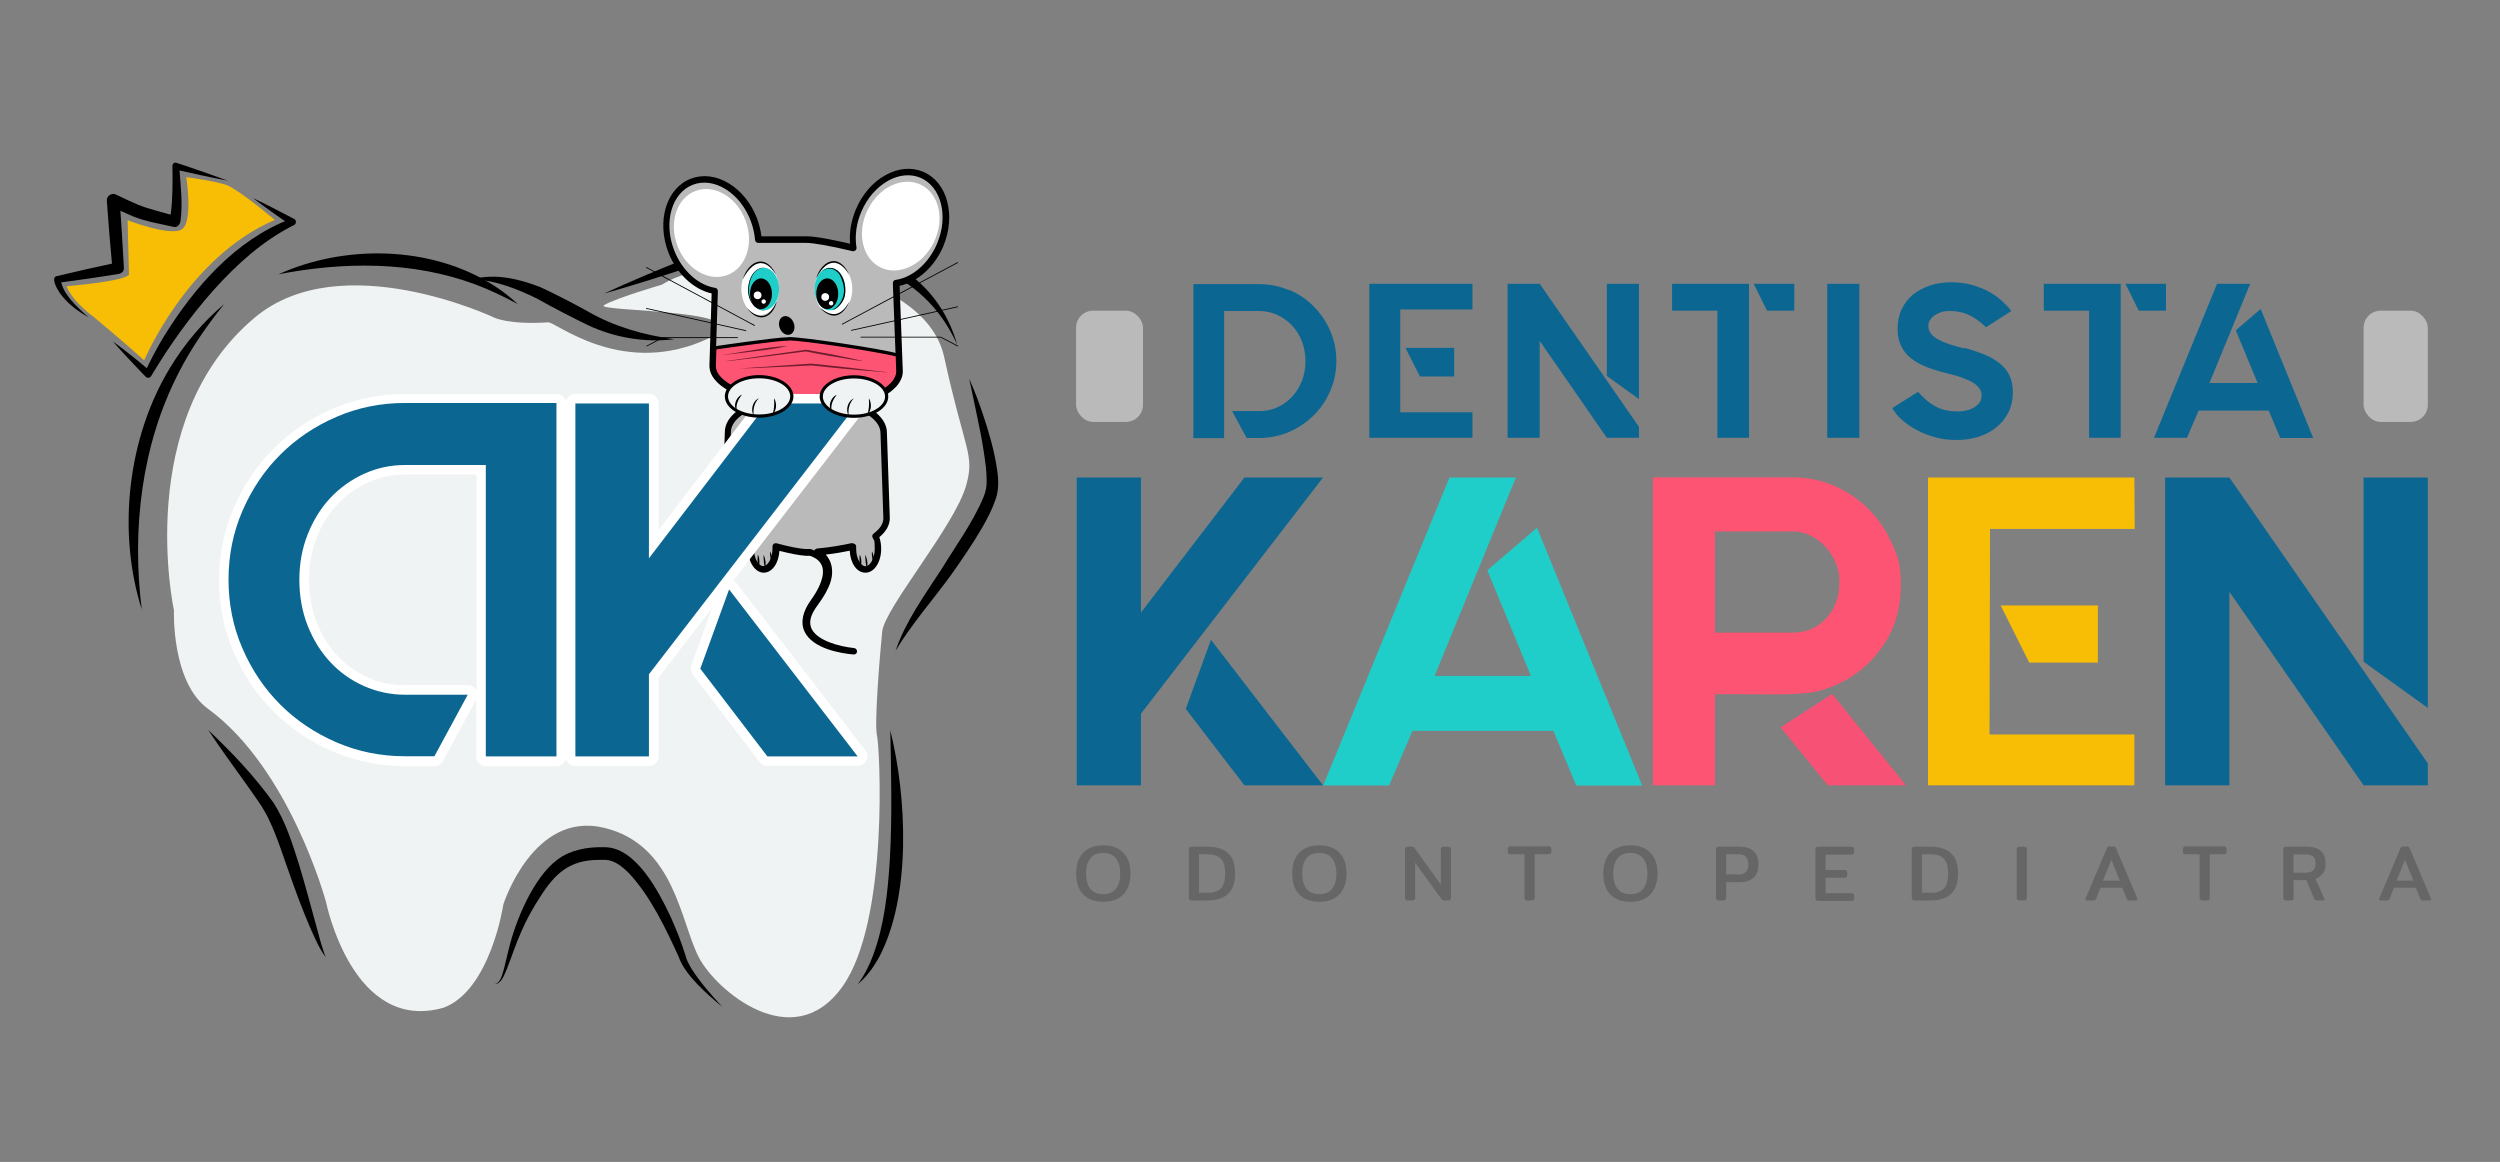 <?xml version="1.0" encoding="UTF-8"?>
<svg id="Capa_1" data-name="Capa 1" xmlns="http://www.w3.org/2000/svg" version="1.1" viewBox="0 0 1479 687.4">
  <rect x="0" y="0" width="1479" height="687.4" fill="#808080" stroke="none"/>
  <defs>
    <style>
      .cls-1 {
        fill: #fe5473;
      }

      .cls-1, .cls-2, .cls-3, .cls-4, .cls-5, .cls-6, .cls-7, .cls-8, .cls-9, .cls-10, .cls-11 {
        stroke-width: 0px;
      }

      .cls-2 {
        fill: #000;
      }

      .cls-3 {
        fill: #701d2f;
      }

      .cls-4 {
        fill: #bababa;
      }

      .cls-5 {
        fill: #0b6692;
      }

      .cls-6 {
        fill: #666;
      }

      .cls-7 {
        fill: #f8be05;
      }

      .cls-8 {
        fill: #20cec9;
      }

      .cls-9 {
        fill: #fff;
      }

      .cls-10 {
        fill: #f75175;
      }

      .cls-11 {
        fill: #f0f3f3;
      }
    </style>
  </defs>
  <g>
    <path class="cls-11" d="M102.9,361s-24.5-112.5,47.8-173.1c51.1-42.9,141.7,0,141.7,0,0,0,8.4,4.3,31.9,2.8,4.5-.3,41.7,31.3,90.3,11.5s-64.5-17.4-57.2-21.7c7.2-4.2,34.2-12.1,34.2-12.1,39.2-24.4,154.9-12.8,167,42.9,12.1,55.7,18.2,57.3,13,75.8-6.7,24-48.3,72.6-49.7,86.6-1.4,14-4.7,54.4-3.1,61.3,1.7,6.8,7.3,110-20.5,148.8-29.4,41-74.8,1.9-84.8-17.3-11-21.1-14.3-66.8-56.2-76.8-41.9-10.1-59.5,45.3-59.5,45.3,0,0-7.5,50.5-35.2,61.1-54.1,15.6-69.7-62.4-69.7-62.4,0,0-21.3-79.1-69.9-114.4-21.7-15.9-20.1-58.2-20.1-58.2Z"/>
    <g>
      <path class="cls-2" d="M84,361c-14.8-46.2-8.6-102.1,16.7-143.6,8.6-14.2,19.4-26.9,31.9-37.5-10.2,12.7-19.4,25.9-26.8,40.4-22.2,43-27.9,93.1-21.9,140.7h0Z"/>
      <path class="cls-2" d="M164.7,162.3c39.2-17.8,90-17,126.8,6.2,5.3,3.3,10.3,7.2,14.8,11.4-8.2-4.4-16.4-8.4-25-11.6-37.2-13.9-78.1-13.5-116.7-6h0Z"/>
      <path class="cls-2" d="M280,165.1c13.3-3.5,27.5,0,40,4.9,9.4,4.4,18.6,9.2,27.7,14.2,15.7,9.1,33.2,14,51.2,16.5-17.2,2.1-35.3-.9-51-8.3-10.3-5-20.5-10.3-30.5-15.9-11.7-5.7-24.2-10.6-37.5-11.3h0Z"/>
      <path class="cls-2" d="M566.1,203.5c-20.2-44.4-64-55.9-109.2-53.4-14.5.7-29.1,2.8-43.2,6.1-2.1.5-4.9,1.6-6.9,2.2-16,5.3-33.2,10.7-49.5,15.3,15.3-7.1,32.1-14.1,47.8-20.4,2.1-.8,4.9-2.1,7.1-2.7,55.4-16.5,134.8-12.7,154,53h0Z"/>
      <path class="cls-2" d="M529.7,385.3c6-17.8,17.4-33.3,27.5-48.9,8.5-13.9,18.6-27.7,24.8-42.7,1.3-3.3,1.8-6.1,1.7-9.6,0-5.4-.8-10.8-1.6-16.2-1.1-7.3-2.5-14.6-4.1-21.9-1.5-7.3-3.1-14.6-4.6-21.9,3.1,6.9,5.7,13.9,8.1,21,3.6,10.7,6.8,21.7,8.4,32.9.9,5.6,1.1,12.6-1.2,18.2-1.9,5.5-4.7,10.7-7.5,15.7-5.7,9.8-12.1,19.1-18.6,28.3-10.9,15-23.5,29.2-33,45.1h0Z"/>
      <path class="cls-2" d="M526.6,431.7c9.9,39.4,12.8,98.6-6.8,135.1-3.3,5.8-7.2,11.2-12.3,15.4,3.9-5.3,6.8-11,9-17,6.7-18,8.7-37.1,9.9-56.2,1.5-25.8.8-51.5.3-77.4h0Z"/>
      <path class="cls-2" d="M427,595.4c-8.5-7-22-18.8-25.5-29.4-7.5-16.4-16.5-35.5-29.3-49.3-3.8-3.8-8.4-7.7-13.8-8-1.4,0-2.9,0-4.2,0-17.5.1-26,8.2-34.9,22.3-4.2,6.5-8,13.3-11,20.4-3.2,7.2-5.6,14.6-8.5,22-1.4,3.1-3.2,8.9-7.3,8.8,3.8-.5,4.7-6.2,5.7-9.3,0,0,2.8-11.5,2.8-11.5,4-16.8,14.6-42.3,28.7-52.8,7.8-5.9,17.9-7.6,27.4-7.4,19-.5,32.7,26.5,39.7,41.3,3.3,7.3,6.2,14.7,8.6,22.3.6,2.8,2.1,5.6,3.7,8.3,5.1,8,11.5,15.3,17.9,22.2h0Z"/>
      <path class="cls-2" d="M123,431.7c14.1,13.3,27.5,27.4,38.8,43.2,7.1,11,11.1,23.9,15,36.2,3.3,10.7,7.4,26.1,10.4,37,1.4,5.3,2.9,10.9,4.7,16.1.3.7.6,1.5.9,2.2-3.9-5.1-6.4-11.2-9.1-17.1-5.1-11.8-9.5-23.9-13.7-36-3.2-8.9-6-17.9-10-26.5-3.8-8.8-9.4-15.8-14.9-23.7-7.4-10.4-15-20.7-22.1-31.5h0Z"/>
    </g>
    <g>
      <path class="cls-2" d="M67,202.1c7.4,5.5,15,11.6,22.1,17.6,0,0-3.4.6-3.4.6,3.3-7.3,7.1-14.3,11.2-21.2,18.1-29.2,42.4-57.3,75.3-69.7,0,0-.3,3.7-.3,3.7-7.4-5-15-10.4-22.1-15.8,6,2.7,12.4,6.1,18.2,9.1,2,1,4,2.1,6,3.1,1.4.7,1.4,2.9,0,3.6-18.6,9.3-34.1,23.4-47.9,38.8-13.8,15.6-26,32.7-36.7,50.6-.7,1.2-2.3,1.3-3.2.4-1.6-1.7-3.3-3.4-4.9-5.1-4.7-5-9.9-10.4-14.3-15.6h0Z"/>
      <path class="cls-2" d="M52.4,187.7c-6.6-3.7-12.8-8.3-17.2-14.6-1.1-1.6-5.3-8.7-1.8-9.7,5.4-1.3,12.7-3,18-4.2,6-1.3,11.9-2.6,17.9-3.9l-2.8,3.6c-1.2-13-2.4-27.1-3.3-40.1-.3-2.8,2.9-5,5.4-3.7,4.3,2.1,8.6,4.1,13,6,6.7,2.7,15.5,4.7,22.5,6.8,0,0-3.5,1.4-3.5,1.4,0,0-.1.2-.1.2.3-.7.4-1.9.5-2.8,1.2-9.2,1.2-19.3,1-28.6,0-1.2,1.2-2.2,2.3-1.8,0,0,.6.2.6.2l.5.2c.7.2,2.2.7,2.9.9,8.6,2.9,17.9,6.1,26.5,9.3-9-1.7-22-4.5-31.1-6.6,0,0,2.3-2.1,2.3-2.1.8,10.7,2.2,21.9.8,32.6-.4,2.1-1.9,4-4.2,3.4-8-1.8-16.2-3.1-23.9-6.2-4.5-1.9-8.9-4-13.3-6.1,0,0,5.4-3.7,5.4-3.7.9,13,1.8,27.1,2.5,40.2.2,1.7-1.1,3.3-2.8,3.6-6,1-12,1.9-18.1,2.8-5.3.8-12.8,1.8-18.1,2.5,0,0,1.6-2.2,1.6-2.2.8,8.7,10.1,17,16.4,22.5h0Z"/>
    </g>
    <g>
      <g>
        <path class="cls-4" d="M545.5,103.5c-13.3-5.7-30,3.7-37.4,21-3.2,7.5-4.1,15.3-3,22.2-7.4-1.8-21.5-4.9-27.9-4.9h-28.4c-.3-3.9-1.2-7.9-2.8-11.9-6.8-17.5-23.2-27.6-36.6-22.4-13.5,5.2-18.9,23.6-12.2,41.2,5,13,15.3,21.9,25.8,23.5l-1.4,44.3c0,9.9,15.3,15.9,22.1,17.8,2.9.8,6.8,1.9,11,2.9-2.5.6-4.7,1.2-6.4,1.7-5.6,1.7-17.6,7.5-17.6,16.7l-1.5,47.9c0,7.8,9.4,13,15.9,15.6-.5,1.6-.8,3.5-.8,5.4,0,6.8,3.3,12.3,7.4,12.3s7.4-5.5,7.4-12.3,0-.8,0-1.2c6.3,1.7,13.2,3.3,17.6,3.5.7,0,1.6,0,2.5,0,1.4.4,2.9,1,4.1,1.8,10.4,6.5,3.5,19.7-2,27.3-14.3,19.9,6.9,27.8,23.9,29.3-12.3-1.4-34.4-7.6-25.7-24.1.8-1.6,1.8-3.1,2.8-4.5,2.2-2.9,4.2-6,5.8-9.3,4.1-8.4,3-16.5-4.3-20.8,7-.6,15.6-2,20.8-3.3,0,.4,0,.8,0,1.2,0,6.8,3.3,12.3,7.4,12.3s7.4-5.5,7.4-12.3-.6-5.3-1.5-7.4c3.7-2.8,6.6-6.3,6.6-10.6l-1.7-50.5c0-9.2-12-15-17.6-16.7-.6-.2-1.2-.4-1.9-.6,2.4-.4,4.6-.9,6.4-1.3,7-1.6,22.4-8,22.4-17.8l-2-52.1c10.3-1.5,20.6-9.9,26-22.4,7.4-17.3,2.6-35.9-10.7-41.6Z"/>
        <path class="cls-2" d="M505.2,387.2c0,0-.1,0-.2,0-7.2-.6-24.3-3.3-29.1-13.7-2.4-5.3-1.1-11.6,3.9-18.6,2.5-3.4,8.1-12,6.9-18.6-.5-2.5-1.9-4.5-4.3-6-1-.6-2.2-1.2-3.4-1.5-.9,0-1.7,0-2.3,0-3.5-.2-8.7-1.2-15.6-2.9-.4,7.3-4.3,12.9-9.3,12.9s-9.3-6.2-9.3-14.2.1-2.9.4-4.3c-6.4-2.8-15.6-8.2-15.6-16.7l1.5-47.9c0-9.9,11.5-16.1,18.6-18.4-1.8-.5-3.2-.9-4.2-1.2-3.9-1.1-23.5-7.3-23.5-19.7l1.3-42.8c-10.8-2.4-20.8-11.8-25.6-24.3-7.1-18.5-1.2-38,13.3-43.6,7.1-2.7,15.1-1.7,22.5,2.8,7.3,4.4,13.2,11.8,16.6,20.6,1.3,3.5,2.2,7.1,2.7,10.7h26.7c5.8,0,17.6,2.5,25.7,4.4-.6-6.7.7-13.9,3.5-20.5,3.7-8.7,9.9-15.9,17.3-20,7.6-4.3,15.6-5,22.6-2h0c14.2,6.1,19.4,25.8,11.7,44.1-5.2,12.1-15.1,21-25.8,23.3l1.9,50.5c0,11.6-17,18.1-23.7,19.7,6.7,3.1,14.3,8.7,14.3,16.8l1.7,50.4c0,4.1-2.1,7.9-6.2,11.3.7,2.1,1.1,4.4,1.1,6.8,0,8-4.1,14.2-9.3,14.2s-8.9-5.6-9.3-13c-3.8.8-9,1.7-14.2,2.3,4.5,5,5.1,12.4,1.2,20.2-1.4,3-3.3,6-5.9,9.6-1.1,1.5-2,2.8-2.7,4.2-2.1,3.9-2.3,7.3-.8,10.2,3.5,6.6,15.6,10.1,25,11.1,1,.1,1.8,1,1.7,2.1,0,1-.9,1.7-1.9,1.7ZM504.6,321.5c.4,0,.9.2,1.2.4.5.4.7,1,.7,1.6,0,.4,0,.7,0,1.1,0,6.1,2.9,10.4,5.5,10.4s5.5-4.3,5.5-10.4-.5-4.7-1.3-6.6c-.4-.8-.1-1.8.6-2.3,3.9-2.9,5.8-6,5.8-9.1l-1.7-50.4c0-7.9-10.6-13.2-16.2-15-.6-.2-1.2-.4-1.9-.6-.8-.2-1.4-1-1.4-1.9,0-.9.7-1.6,1.6-1.8,2.4-.4,4.6-.9,6.3-1.3,6.8-1.6,20.9-7.6,20.9-16l-2-52.1c0-1,.7-1.8,1.6-1.9,10-1.4,19.6-9.8,24.5-21.3,7-16.3,2.6-33.8-9.7-39.1h0c-5.9-2.5-12.7-1.9-19.3,1.8-6.7,3.8-12.3,10.2-15.7,18.2-3,6.9-4,14.4-2.9,21.2.1.6-.1,1.3-.6,1.7s-1.1.6-1.7.5c-13-3.1-23-4.9-27.4-4.9h-28.4c-1,0-1.8-.8-1.9-1.7-.3-3.8-1.2-7.7-2.6-11.4-3.1-8.1-8.4-14.8-15-18.8-6.4-3.9-13.2-4.8-19.2-2.5-12.5,4.8-17.5,22.2-11.1,38.7,4.6,12,14.2,20.7,24.3,22.3.9.1,1.6,1,1.6,1.9l-1.4,44.3c0,7.9,13.1,13.8,20.8,16,2,.6,6.1,1.7,10.9,2.9.8.2,1.4,1,1.4,1.8s-.6,1.6-1.4,1.8c-2.4.6-4.6,1.2-6.4,1.7-4.5,1.4-16.2,6.7-16.2,14.9l-1.5,47.9c0,7.2,10.3,12,14.7,13.8.9.4,1.4,1.4,1.1,2.3-.5,1.5-.7,3.2-.7,4.9,0,6.1,2.9,10.4,5.5,10.4s5.5-4.3,5.5-10.4,0-.7,0-1.1c0-.6.2-1.2.7-1.6s1.1-.5,1.7-.4c7.7,2.1,13.7,3.2,17.2,3.4.6,0,1.4,0,2.3,0,.2,0,.4,0,.5,0,.8.2,1.6.5,2.4.9.3-.7.9-1.1,1.6-1.2,7.2-.6,15.7-2.1,20.5-3.2.1,0,.3,0,.4,0Z"/>
      </g>
      <ellipse class="cls-2" cx="449.1" cy="234.5" rx="19.3" ry="11.7"/>
      <ellipse class="cls-2" cx="505.2" cy="234.6" rx="19.3" ry="11.7"/>
      <g>
        <path class="cls-1" d="M478.7,240.4c-.7,0-1.3,0-1.9,0-7.3-.3-21.7-3.8-32.8-7-2.2-.6-21.5-6.4-21.5-16.9l.3-10.7c5.4-.8,36.8-5.4,43.7-5.4s53.7,6.8,64.3,9.6l.3,9.6c0,8.9-14.6,15.2-21.7,16.9-7.9,1.8-22.4,3.9-30.8,3.9Z"/>
        <path class="cls-2" d="M466.5,201.4c8.5,0,51.7,6.5,63.4,9.4l.3,8.9c0,8.4-14.1,14.4-20.9,16-7.8,1.8-22.3,3.9-30.6,3.9s-1.3,0-1.9,0c-7.2-.3-21.5-3.8-32.5-7-7.7-2.2-20.8-8.1-20.8-16l.3-9.9c7.1-1,36.2-5.2,42.8-5.2M466.5,199.5c-7.7,0-44.6,5.5-44.6,5.5l-.3,11.5c0,9.9,15.3,15.9,22.1,17.8,8.1,2.3,24.6,6.7,33,7,.6,0,1.3,0,2,0,8.7,0,23.5-2.2,31-3.9,7-1.6,22.4-8,22.4-17.8l-.3-10.3c-9.8-2.9-56.4-9.9-65.2-9.9h0Z"/>
      </g>
      <ellipse class="cls-2" cx="465.4" cy="192.1" rx="4.4" ry="5.7" transform="translate(-37.9 180) rotate(-21)"/>
      <ellipse class="cls-9" cx="449.7" cy="171" rx="11.1" ry="15.4"/>
      <ellipse class="cls-8" cx="451.8" cy="171" rx="9.1" ry="12.6"/>
      <ellipse class="cls-9" cx="493.1" cy="171" rx="11.1" ry="15.4"/>
      <ellipse class="cls-8" cx="491" cy="171" rx="9.1" ry="12.6"/>
      <path class="cls-9" d="M438.8,233.6c-2,2.6-3.8,6.1-2.8,9.4,0,0-.1,0-.1,0-1.9-2.2-1-5.7.7-7.8.6-.7,1.3-1.3,2.1-1.7h0Z"/>
      <path class="cls-9" d="M445.9,246c-2-3.5-.7-8.8,3.1-10.4,0,0,0,0,0,0-2.8,2.6-3.6,6.6-3.1,10.3h-.1Z"/>
      <path class="cls-9" d="M457,245.1c1.1-3,1.2-6.3.9-9.4,0,0,.1,0,.1,0,1.7,2.8,1.5,7.1-.9,9.5,0,0,0,0,0,0h0Z"/>
      <path class="cls-9" d="M494.9,233.7c-2,2.6-3.8,6.1-2.8,9.4,0,0-.1,0-.1,0-1.9-2.2-1-5.7.7-7.8.6-.7,1.3-1.3,2.1-1.7h0Z"/>
      <path class="cls-9" d="M502.1,246.1c-2-3.5-.7-8.8,3.1-10.4,0,0,0,0,0,0-2.8,2.6-3.6,6.6-3.1,10.3h-.1Z"/>
      <path class="cls-9" d="M513.1,245.2c1.1-3,1.2-6.3.9-9.4,0,0,.1,0,.1,0,1.7,2.8,1.5,7.1-.9,9.5,0,0,0,0,0,0h0Z"/>
      <path class="cls-2" d="M516,326.4c1,2.5,1.5,5.2,1.1,7.9h-.1c-.7-2-1-3.7-1.2-5.8,0-.7,0-1.3,0-2.1h.1Z"/>
      <path class="cls-2" d="M513.1,336.7c-.6-1.4-.8-2.8-1-4.2-.1-1.5-.2-2.8-.2-4.3h0c.7,1.3,1,2.7,1.2,4.2.1,1.5.1,2.9,0,4.4h-.1Z"/>
      <path class="cls-2" d="M508.9,336c-.5-2.6-.5-5.2-.3-7.8,0,0,.1,0,.1,0,.9,1.9,1,3.8.8,5.8,0,.6-.2,1.3-.5,2h-.1Z"/>
      <path class="cls-2" d="M455.8,326.4c1,2.5,1.5,5.2,1.1,7.9,0,0-.1,0-.1,0-.7-1.9-1-3.7-1.2-5.7,0-.7,0-1.3,0-2.1h.1Z"/>
      <path class="cls-2" d="M452.9,336.7c-.6-1.4-.8-2.8-1-4.2-.1-1.5-.2-2.8-.2-4.3,0,0,0,0,0,0,.7,1.3,1,2.8,1.2,4.2.1,1.5.1,2.9,0,4.4h-.1Z"/>
      <path class="cls-2" d="M448.6,336c-.5-2.6-.5-5.2-.3-7.8h.1c.9,1.9,1,3.8.8,5.8,0,.6-.2,1.3-.5,2h-.1Z"/>
      <path class="cls-3" d="M428.1,209.9c4.6-.8,14-2.3,18.6-3,6.2-1,12.4-1.9,18.7-2.2,0,0,0,.1,0,.1-1.3.3-3.3.7-4.6,1-4.6.9-9.3,1.5-14,2-4.7.6-14,1.7-18.7,2.2,0,0,0-.1,0-.1h0Z"/>
      <path class="cls-3" d="M429.7,213.6c.2,0,47.1-6.8,47.2-6.7,8.3,1.4,17.4,3.1,25.6,4.9,2.8.6,5.7,1.2,8.5,1.9h0c-2.9-.3-5.7-.7-8.6-1.2-8.3-1.3-17.4-2.9-25.6-4.6.8-.1-47.4,6.1-47,5.8h0Z"/>
      <path class="cls-3" d="M437.2,218c10.7-.7,32.2-2.2,42.9-2.9,14.9,1.5,29.7,3.2,44.5,5.1,0,0,0,.1,0,.1-14.9-1.1-29.8-2.5-44.6-4.1-10.1.4-32.5,1.7-42.8,1.8h0Z"/>
      <g>
        <rect class="cls-2" x="493.6" y="173.6" width="77.7" height=".5" transform="translate(-19.2 271) rotate(-28.1)"/>
        <rect class="cls-2" x="502.8" y="188" width="64.7" height=".5" transform="translate(-28.1 120.5) rotate(-12.5)"/>
        <polygon class="cls-2" points="566.6 205 556.5 199.7 509.1 199.7 509.1 199.2 556.6 199.2 566.9 204.6 566.6 205"/>
      </g>
      <g>
        <rect class="cls-2" x="414.3" y="139.1" width=".5" height="72.9" transform="translate(63.8 457.8) rotate(-61.8)"/>
        <rect class="cls-2" x="411.8" y="158.9" width=".5" height="60.6" transform="translate(137.3 549.9) rotate(-77.4)"/>
        <polygon class="cls-2" points="382.6 205 382.4 204.6 392 199.5 436.5 199.5 436.5 200 392.1 200 382.6 205"/>
      </g>
    </g>
    <g>
      <path class="cls-5" d="M287.4,450.3c-1.6,0-2.8-1.3-2.8-2.8v-169.6h-44.9c-8.1,0-15.9,1.7-23.1,5-7.3,3.3-13.7,7.9-19.1,13.7-5.4,5.8-9.7,12.7-12.9,20.7-3.1,8-4.7,16.7-4.7,25.8s1.6,18.1,4.7,26.1c3.1,8,7.5,15,12.9,20.7,5.4,5.8,11.8,10.3,19.1,13.5,7.2,3.2,15,4.8,23.2,4.8h37c1,0,1.9.5,2.4,1.4.5.9.5,1.9,0,2.8l-19.7,36.4c-.5.9-1.4,1.5-2.5,1.5h-17.3c-14.6,0-28.7-2.8-41.7-8.4-13-5.6-24.5-13.3-34.1-23-9.7-9.7-17.4-21.1-23-34.1-5.6-13-8.4-27-8.4-41.7s2.8-28.7,8.4-41.7c5.6-13,13.3-24.5,23-34.1,9.7-9.7,21.1-17.4,34.1-23,13-5.6,27-8.4,41.7-8.4h89.5c1.6,0,2.8,1.3,2.8,2.8v208.8c0,1.6-1.3,2.8-2.8,2.8h-41.8Z"/>
      <path class="cls-9" d="M329.2,238.7v208.8h-41.8v-172.4h-47.7c-8.5,0-16.7,1.7-24.3,5.2-7.7,3.5-14.3,8.3-20,14.3-5.7,6.1-10.1,13.3-13.4,21.6-3.3,8.3-4.9,17.3-4.9,26.8s1.6,18.8,4.9,27.1c3.3,8.4,7.8,15.6,13.4,21.6,5.7,6.1,12.3,10.8,20,14.2,7.7,3.4,15.8,5.1,24.3,5.1h37l-19.7,36.4h-17.3c-14.3,0-27.8-2.7-40.6-8.2-12.7-5.5-23.8-12.9-33.3-22.4-9.4-9.4-16.9-20.5-22.4-33.3-5.5-12.7-8.2-26.2-8.2-40.6s2.7-27.8,8.2-40.6c5.5-12.7,12.9-23.8,22.4-33.3,9.4-9.4,20.5-16.9,33.3-22.4,12.7-5.5,26.2-8.2,40.6-8.2h89.5M329.2,233.1h-89.5c-15,0-29.4,2.9-42.8,8.7-13.3,5.7-25.1,13.7-35,23.6-9.9,9.9-17.8,21.7-23.6,35-5.7,13.4-8.7,27.8-8.7,42.8s2.9,29.4,8.7,42.8c5.7,13.3,13.7,25.1,23.6,35,9.9,9.9,21.7,17.8,35,23.6,13.4,5.7,27.8,8.7,42.8,8.7h17.3c2.1,0,4-1.1,5-3l19.7-36.4c0,0,0-.1,0-.2v33.9c0,3.1,2.5,5.7,5.7,5.7h41.8c3.1,0,5.7-2.5,5.7-5.7v-208.8c0-3.1-2.5-5.7-5.7-5.7h0ZM239.7,405.4c-7.7,0-15.1-1.5-22-4.6-6.9-3.1-13-7.4-18.1-12.9-5.2-5.5-9.3-12.2-12.3-19.8-3-7.7-4.5-16.1-4.5-25.1s1.5-17.1,4.5-24.8c3-7.6,7.1-14.3,12.3-19.8,5.1-5.5,11.2-9.9,18.2-13,6.9-3.1,14.3-4.7,22-4.7h42.1v127.8c0-.1-.1-.3-.2-.4-1-1.7-2.9-2.8-4.9-2.8h-37Z"/>
    </g>
    <g>
      <g>
        <path class="cls-5" d="M340.4,450.3c-1.6,0-2.8-1.3-2.8-2.8v-208.8c0-1.6,1.3-2.8,2.8-2.8h43.5c1.6,0,2.8,1.3,2.8,2.8v83.2l65-84.9c.5-.7,1.4-1.1,2.2-1.1h53.4c1.1,0,2.1.6,2.5,1.6.5,1,.4,2.1-.3,3l-122.9,159.4v47.6c0,1.6-1.3,2.8-2.8,2.8h-43.5Z"/>
        <path class="cls-9" d="M507.4,238.7l-123.5,160.2v48.6h-43.5v-208.8h43.5v91.6l70.1-91.6h53.4M507.4,233.1h-53.4c-1.8,0-3.4.8-4.5,2.2l-59.9,78.3v-74.9c0-3.1-2.5-5.7-5.7-5.7h-43.5c-3.1,0-5.7,2.5-5.7,5.7v208.8c0,3.1,2.5,5.7,5.7,5.7h43.5c3.1,0,5.7-2.5,5.7-5.7v-46.7l122.3-158.6c1.3-1.7,1.5-4,.6-6s-2.9-3.2-5.1-3.2h0Z"/>
      </g>
      <g>
        <path class="cls-5" d="M454,450.3c-.9,0-1.7-.4-2.2-1.1l-39.7-51.9c-.6-.8-.7-1.8-.4-2.7l17-46.8c.4-1,1.2-1.7,2.2-1.8.1,0,.3,0,.4,0,.9,0,1.7.4,2.2,1.1l76,98.7c.7.9.8,2,.3,3-.5,1-1.5,1.6-2.5,1.6h-53.4Z"/>
        <path class="cls-9" d="M431.4,348.8l76,98.7h-53.4l-39.7-51.9,17-46.8M431.4,343.1c-.3,0-.6,0-.9,0-2,.3-3.7,1.7-4.5,3.7l-17,46.8c-.7,1.8-.3,3.8.8,5.4l39.7,51.9c1.1,1.4,2.7,2.2,4.5,2.2h53.4c2.2,0,4.1-1.2,5.1-3.2s.7-4.2-.6-6l-76-98.7c-1.1-1.4-2.7-2.2-4.5-2.2h0Z"/>
      </g>
    </g>
    <g>
      <g>
        <ellipse class="cls-11" cx="449.1" cy="234.5" rx="19.3" ry="11.7"/>
        <path class="cls-2" d="M449.1,247.1c-11.2,0-20.3-5.7-20.3-12.6s9.1-12.6,20.3-12.6,20.3,5.7,20.3,12.6-9.1,12.6-20.3,12.6ZM449.1,223.8c-10.1,0-18.4,4.8-18.4,10.7s8.3,10.7,18.4,10.7,18.4-4.8,18.4-10.7-8.3-10.7-18.4-10.7Z"/>
      </g>
      <path class="cls-2" d="M438.8,233.6c-2,2.6-3.8,6.1-2.8,9.4,0,0-.1,0-.1,0-1.9-2.2-1-5.7.7-7.8.6-.7,1.3-1.3,2.1-1.7h0Z"/>
      <path class="cls-2" d="M445.9,246c-2-3.5-.7-8.8,3.1-10.4,0,0,0,0,0,0-2.8,2.6-3.6,6.6-3.1,10.3h-.1Z"/>
      <path class="cls-2" d="M457,245.1c1.1-3,1.2-6.3.9-9.4,0,0,.1,0,.1,0,1.7,2.8,1.5,7.1-.9,9.5,0,0,0,0,0,0h0Z"/>
    </g>
    <g>
      <g>
        <ellipse class="cls-11" cx="505.2" cy="234.6" rx="19.3" ry="11.7"/>
        <path class="cls-2" d="M505.2,247.2c-11.2,0-20.3-5.7-20.3-12.6s9.1-12.6,20.3-12.6,20.3,5.7,20.3,12.6-9.1,12.6-20.3,12.6ZM505.2,223.9c-10.1,0-18.4,4.8-18.4,10.7s8.3,10.7,18.4,10.7,18.4-4.8,18.4-10.7-8.3-10.7-18.4-10.7Z"/>
      </g>
      <path class="cls-2" d="M494.9,233.7c-2,2.6-3.8,6.1-2.8,9.4,0,0-.1,0-.1,0-1.9-2.2-1-5.7.7-7.8.6-.7,1.3-1.3,2.1-1.7h0Z"/>
      <path class="cls-2" d="M502.1,246.1c-2-3.5-.7-8.8,3.1-10.4,0,0,0,0,0,0-2.8,2.6-3.6,6.6-3.1,10.3h-.1Z"/>
      <path class="cls-2" d="M513.1,245.2c1.1-3,1.2-6.3.9-9.4,0,0,.1,0,.1,0,1.7,2.8,1.5,7.1-.9,9.5,0,0,0,0,0,0h0Z"/>
    </g>
    <ellipse class="cls-9" cx="420.9" cy="137.4" rx="21.5" ry="26.6" transform="translate(-21.3 160.4) rotate(-21)"/>
    <ellipse class="cls-9" cx="533.1" cy="133.9" rx="27.2" ry="21.8" transform="translate(178.1 553.6) rotate(-63.9)"/>
    <path class="cls-7" d="M39.5,169.3s1.4,7.2,16.2,18.4c0,0,20,16.7,29.6,25.5,0,0,25.4-60.9,77.3-83.1,0,0-19.9-16.8-27.8-20.3-5.7-2.5-24.6-5-24.6-5,0,0,4.1,25.9-2.4,30.7s-32.3-5.2-32.3-5.2l.8,31.6s3.5,3.8-36.8,7.4Z"/>
    <ellipse class="cls-2" cx="450.2" cy="173.8" rx="6.5" ry="9.1"/>
    <ellipse class="cls-2" cx="489.4" cy="173.8" rx="6.5" ry="9.1"/>
    <circle class="cls-9" cx="448.2" cy="174.7" r="2.3"/>
    <circle class="cls-9" cx="451.8" cy="178.4" r="1.3"/>
    <circle class="cls-9" cx="488.2" cy="175.7" r="2.3"/>
    <circle class="cls-9" cx="491.7" cy="179.4" r="1.3"/>
    <path class="cls-2" d="M439.5,164.9c2.8-8.9,11.5-14.9,18-5.3.6,1,1.2,1.9,1.6,3h0c-7-11.3-14.2-7.6-19.5,2.3h0Z"/>
    <path class="cls-2" d="M459.5,178.4c-1.8,8.2-9,12.9-15.7,6.1-.7-.7-1.3-1.5-1.8-2.3h0c2.9,3.5,8.3,6.6,12.5,3.3,2.3-1.8,3.7-4.4,4.9-7,0,0,0,0,0,0h0Z"/>
    <path class="cls-2" d="M482.9,164.4c2.8-8.9,11.5-14.5,17.8-5,.6,1,1.2,1.9,1.6,3h0c-6.9-11.1-13.9-8-19.3,2h0Z"/>
    <path class="cls-2" d="M485.6,182.4c6.9,5.5,11.6,4.3,16.3-2.9.3-.4.5-.8.8-1.2h0c-2.2,5.2-6.8,10.6-12.9,7.5-1.7-.8-3.2-2-4.4-3.4h0Z"/>
    <path class="cls-2" d="M492.6,183.4c5.6-3.6,7.9-9.4,6.1-15.8-.4-1.7-1-3.3-1.8-4.8-.6-1.1-1.6-2-2.6-2.7-2.6-1.9-5.9-1.3-8.4.6,0,0,0,0,0,0,2.3-2.2,6-3,8.8-1.1,4.9,2.9,6.7,12.3,4.5,17.3-1.2,2.8-3.9,5.6-6.6,6.6h0Z"/>
    <path class="cls-2" d="M453.1,158.5c-6.7-.7-9.9,6.6-10,12.3-.3,4.4,1.4,9.1,5.2,11.6,1.2.8,2.7,1.5,4.2,1.2-1.3.5-3.2-.3-4.3-1-4.1-2.4-5.9-7.3-5.6-11.8.2-5.8,3.7-13.4,10.5-12.3h0Z"/>
  </g>
  <g>
    <g>
      <polygon class="cls-10" points="1127.6 464.6 1081.3 464.6 1053.4 430.3 1083.9 410.5 1127.6 464.6"/>
      <path class="cls-5" d="M762.7,171.5c5.6,2.4,10.4,5.6,14.5,9.8,4.1,4.1,7.4,9,9.8,14.5,2.4,5.6,3.6,11.5,3.6,17.7s-1.2,12.1-3.6,17.7c-2.4,5.6-5.6,10.4-9.8,14.5-4.1,4.1-9,7.4-14.5,9.8-5.6,2.4-11.5,3.6-17.7,3.6h-7.5l-8.6-15.9h16.1c3.7,0,7.3-.7,10.6-2.2,3.3-1.5,6.2-3.5,8.7-6.2,2.5-2.6,4.4-5.8,5.9-9.4,1.4-3.6,2.1-7.6,2.1-11.8s-.7-8.1-2.1-11.7c-1.4-3.6-3.4-6.8-5.9-9.4-2.5-2.6-5.4-4.7-8.7-6.2-3.3-1.5-6.9-2.3-10.6-2.3h-20.8v75.2h-18.2v-91.1h39c6.2,0,12.1,1.2,17.7,3.6Z"/>
      <path class="cls-5" d="M871.1,167.9v15.2c.1,0-42.7,0-42.7,0v60.8c-.1,0,42.7,0,42.7,0v15.1h-61v-91.1h61ZM860.3,222.7h-20.3l-8.5-16.9h28.8v16.9Z"/>
      <path class="cls-5" d="M910.9,167.9l58.7,84.6v6.5h-19l-39.7-57.3v57.3h-19v-91.1h19ZM950.6,167.9h19v68.2l-19-13.7v-54.5Z"/>
      <path class="cls-5" d="M1034.7,167.9v91.1h-18.7v-75.2h-26.8v-15.9h45.5ZM1037.4,167.9h24.1v15.9h-16.1l-7.9-15.9Z"/>
      <path class="cls-5" d="M1100,167.9v91.1h-19v-91.1h19Z"/>
      <path class="cls-5" d="M1162.1,205.8c4.2,1.1,8,2.4,11.5,3.8,3.5,1.4,6.5,3.1,9.1,5.1,2.6,2,4.6,4.4,6,7.2,1.4,2.8,2.1,6.1,2.1,9.9v.4c0,4.2-.8,8-2.5,11.5-1.7,3.5-4,6.4-7,8.9s-6.5,4.4-10.5,5.7c-4,1.3-8.4,2-13.2,2s-8.7-.5-12.7-1.6c-4-1.1-7.7-2.5-11-4.3-3.3-1.8-6.2-3.8-8.7-6-2.5-2.2-4.4-4.6-5.7-7l15.2-9.6c1.6,1.8,3.3,3.4,4.9,4.9,1.6,1.4,3.4,2.6,5.2,3.6,1.8,1,3.8,1.8,6,2.3,2.2.5,4.6.8,7.2.8s3.3-.2,5-.5c1.7-.3,3.2-.9,4.6-1.7,1.4-.8,2.5-1.8,3.4-2.9.9-1.2,1.3-2.6,1.3-4.4s-.3-2.4-.9-3.5c-.6-1.1-1.6-2.2-3.1-3.3-1.5-1.1-3.5-2.1-6-3.1-2.5-1-5.7-2-9.5-2.9-4.7-1.1-8.9-2.4-12.6-3.8-3.7-1.4-6.9-3.2-9.5-5.2s-4.6-4.5-6-7.4c-1.4-2.9-2.1-6.3-2.1-10.2s.8-8.1,2.4-11.5c1.6-3.4,3.8-6.3,6.7-8.7,2.9-2.3,6.2-4.1,10.1-5.4,3.9-1.3,8-1.9,12.4-1.9s8.8.5,12.5,1.6c3.7,1,7.1,2.4,10,4,2.9,1.6,5.5,3.4,7.7,5.5,2.2,2,4.1,4,5.5,5.9l-15,9.6c-3.7-3.6-7.3-6.1-10.6-7.5-3.3-1.4-6.8-2.1-10.5-2.1s-4.2.3-5.8.8c-1.6.6-2.9,1.3-4,2.1-1,.8-1.8,1.8-2.4,2.8-.6,1-.8,2-.8,3,0,1.7.5,3.2,1.4,4.5.9,1.3,2.3,2.4,4,3.4,1.8,1,4,2,6.6,2.9,2.6.9,5.7,1.7,9,2.6Z"/>
      <path class="cls-5" d="M1254.6,167.9v91.1h-18.7v-75.2h-26.8v-15.9h45.5ZM1257.3,167.9h24.1v15.9h-16.1l-7.9-15.9Z"/>
      <path class="cls-5" d="M1342.3,242.9h-41.6l-6.9,16.1h-19.5l37.3-91.1h19.6l-24.1,58.7h28.5l-12.9-31.2,14.7-12.6,31.1,76.3h-19.5l-6.8-16.1Z"/>
      <polygon class="cls-5" points="782.7 282.5 675 422.2 675 464.6 637 464.6 637 282.5 675 282.5 675 362.4 736.2 282.5 782.7 282.5"/>
      <polygon class="cls-5" points="701.5 419.4 716.4 378.5 782.7 464.6 736.2 464.6 701.5 419.4"/>
      <path class="cls-8" d="M918.9,432.4h-83.3l-13.8,32.3h-39l74.7-182.2h39.3l-48.1,117.4h57l-25.8-62.5,29.4-25.2,62.2,152.5h-39l-13.5-32.3Z"/>
      <path class="cls-1" d="M1119.4,321.9c-3.4-7.9-8-14.7-13.8-20.6-5.8-5.8-12.6-10.4-20.3-13.8-7.7-3.4-16-5.1-24.9-5.1h-82.5v182.2h36.7v-53.9c12,0,21.7,0,29.3.1,7.5,0,13.9,0,19-.3,5.1-.3,9.5-.8,13-1.7,3.6-.9,7.4-2.3,11.6-4.2,10.9-5,19.8-12.7,26.7-22.9,6.9-10.2,10.3-21.9,10.3-34.9s-1.7-17.2-5.1-25.1ZM1080.2,366.1c-5.4,5.5-12,8.2-19.8,8.2h-45.8v-59.9h45.8c3.8,0,7.4.8,10.8,2.5,3.4,1.6,6.3,3.9,8.8,6.6,2.5,2.8,4.5,5.9,6,9.5,1.5,3.6,2.2,7.2,2.2,11.1,0,9.2-2.7,16.5-8.1,22Z"/>
      <polygon class="cls-7" points="1262.7 282.5 1262.9 312.9 1177.3 312.9 1177 434.5 1262.7 434.5 1262.7 464.6 1140.6 464.6 1140.6 282.5 1262.7 282.5"/>
      <polygon class="cls-7" points="1241.1 392 1200.5 392 1183.6 358.2 1241.1 358.2 1241.1 392"/>
      <polygon class="cls-5" points="1318.9 282.5 1436.3 451.6 1436.3 464.6 1398.3 464.6 1318.9 350.1 1318.9 464.6 1280.9 464.6 1280.9 282.5 1318.9 282.5"/>
      <polygon class="cls-5" points="1398.3 282.5 1436.3 282.5 1436.3 418.8 1398.3 391.5 1398.3 282.5"/>
    </g>
    <rect class="cls-4" x="636.6" y="183.8" width="39.6" height="65.8" rx="10.1" ry="10.1"/>
    <rect class="cls-4" x="1398.3" y="183.8" width="38" height="65.8" rx="10.1" ry="10.1"/>
    <g>
      <path class="cls-6" d="M640.8,529.1c-2.8-2.9-4.1-7-4.1-12.3s1.4-9.4,4.1-12.3,6.7-4.4,11.9-4.4,9.1,1.5,11.9,4.4c2.8,2.9,4.2,7,4.2,12.3s-1.4,9.4-4.2,12.3c-2.8,2.9-6.7,4.4-11.9,4.4s-9.1-1.5-11.9-4.4ZM660.1,525.9c1.7-2.1,2.6-5.1,2.6-9.1s-.9-7-2.6-9.1c-1.7-2.1-4.2-3.1-7.5-3.1s-5.8,1-7.5,3.1c-1.7,2.1-2.6,5.1-2.6,9.1s.9,7,2.6,9.1,4.2,3.1,7.5,3.1,5.8-1,7.5-3.1Z"/>
      <path class="cls-6" d="M703.7,532.3c-.3-.3-.4-.7-.4-1.3v-28.4c0-.6.1-1,.4-1.3.3-.3.7-.4,1.3-.4h9.4c5.3,0,9.3,1.3,12.1,3.8,2.8,2.5,4.2,6.6,4.2,12.1,0,10.6-5.4,15.9-16.3,15.9h-9.4c-.6,0-1.1-.1-1.3-.4ZM714.8,528.2c3.3,0,5.8-.9,7.5-2.6,1.7-1.7,2.5-4.7,2.5-8.8s-.8-7.1-2.5-8.8c-1.7-1.7-4.2-2.6-7.5-2.6h-5.5v22.7h5.5Z"/>
      <path class="cls-6" d="M768.6,529.1c-2.8-2.9-4.1-7-4.1-12.3s1.4-9.4,4.1-12.3c2.8-2.9,6.7-4.4,11.9-4.4s9.1,1.5,11.9,4.4c2.8,2.9,4.2,7,4.2,12.3s-1.4,9.4-4.2,12.3c-2.8,2.9-6.7,4.4-11.9,4.4s-9.1-1.5-11.9-4.4ZM788,525.9c1.7-2.1,2.6-5.1,2.6-9.1s-.9-7-2.6-9.1c-1.7-2.1-4.2-3.1-7.5-3.1s-5.8,1-7.5,3.1c-1.7,2.1-2.6,5.1-2.6,9.1s.9,7,2.6,9.1c1.7,2.1,4.2,3.1,7.5,3.1s5.8-1,7.5-3.1Z"/>
      <path class="cls-6" d="M831.6,532.3c-.3-.3-.4-.7-.4-1.3v-28.4c0-.6.1-1,.4-1.3.3-.3.7-.4,1.4-.4h2.2c.4,0,.8,0,1,.2.3.1.5.4.7.7l15.5,21.5v-20.7c0-.6.1-1,.4-1.3.3-.3.7-.4,1.3-.4h2.5c.6,0,1.1.1,1.4.4.3.3.4.7.4,1.3v28.4c0,.6-.1,1-.4,1.3-.3.3-.7.4-1.4.4h-2.2c-.4,0-.8,0-1-.2-.2-.1-.5-.4-.7-.7l-15.5-21.4v20.6c0,.6-.1,1-.4,1.3-.3.3-.7.4-1.4.4h-2.5c-.6,0-1.1-.1-1.3-.4Z"/>
      <path class="cls-6" d="M902.3,532.3c-.3-.3-.4-.7-.4-1.3v-25.6h-8.2c-.6,0-1.1-.1-1.3-.4-.2-.2-.4-.7-.4-1.3v-1.3c0-.6.1-1,.4-1.3.2-.3.7-.4,1.3-.4h22.4c.6,0,1.1.1,1.3.4.3.3.4.7.4,1.3v1.3c0,.6-.1,1-.4,1.3-.3.3-.7.4-1.3.4h-8.2v25.6c0,.6-.1,1-.4,1.3-.3.3-.7.4-1.4.4h-2.4c-.6,0-1.1-.1-1.4-.4Z"/>
      <path class="cls-6" d="M952.6,529.1c-2.8-2.9-4.1-7-4.1-12.3s1.4-9.4,4.1-12.3c2.8-2.9,6.7-4.4,11.9-4.4s9.1,1.5,11.9,4.4c2.8,2.9,4.2,7,4.2,12.3s-1.4,9.4-4.2,12.3c-2.8,2.9-6.7,4.4-11.9,4.4s-9.1-1.5-11.9-4.4ZM972,525.9c1.7-2.1,2.6-5.1,2.6-9.1s-.9-7-2.6-9.1c-1.7-2.1-4.2-3.1-7.5-3.1s-5.8,1-7.5,3.1c-1.7,2.1-2.6,5.1-2.6,9.1s.9,7,2.6,9.1c1.7,2.1,4.2,3.1,7.5,3.1s5.8-1,7.5-3.1Z"/>
      <path class="cls-6" d="M1015.6,532.3c-.3-.3-.4-.7-.4-1.3v-28.4c0-.6.1-1,.4-1.3.3-.3.7-.4,1.3-.4h12c3.8,0,6.7.9,8.6,2.7,1.9,1.8,2.8,4.4,2.8,7.8s-.9,6-2.8,7.8c-1.9,1.8-4.7,2.7-8.6,2.7h-7.7v9.1c0,.6-.1,1-.4,1.3-.3.3-.7.4-1.4.4h-2.5c-.6,0-1.1-.1-1.3-.4ZM1028.6,517.4c1.9,0,3.3-.5,4.3-1.5.9-1,1.4-2.5,1.4-4.5s-.5-3.5-1.4-4.5c-.9-1-2.4-1.5-4.3-1.5h-7.4v11.9h7.4Z"/>
      <path class="cls-6" d="M1074.4,532.3c-.3-.3-.4-.7-.4-1.3v-28.4c0-.6.1-1,.4-1.3.3-.3.7-.4,1.3-.4h19.5c.6,0,1.1.1,1.3.4.2.3.4.7.4,1.3v1.3c0,.6-.1,1-.4,1.3-.2.3-.7.4-1.3.4h-15.2v9.1h11.1c.6,0,1.1.1,1.3.4.3.3.4.7.4,1.3v1.2c0,.6-.1,1-.4,1.3-.3.3-.7.4-1.3.4h-11.1v9.1h15.2c.6,0,1.1.1,1.3.4.3.3.4.7.4,1.3v1.3c0,.6-.1,1-.4,1.2-.3.3-.7.4-1.3.4h-19.4c-.6,0-1.1-.1-1.3-.4Z"/>
      <path class="cls-6" d="M1131.4,532.3c-.3-.3-.4-.7-.4-1.3v-28.4c0-.6.1-1,.4-1.3.3-.3.7-.4,1.3-.4h9.4c5.3,0,9.3,1.3,12.1,3.8,2.8,2.5,4.2,6.6,4.2,12.1,0,10.6-5.4,15.9-16.3,15.9h-9.4c-.6,0-1.1-.1-1.3-.4ZM1142.5,528.2c3.3,0,5.8-.9,7.5-2.6,1.7-1.7,2.5-4.7,2.5-8.8s-.8-7.1-2.5-8.8c-1.7-1.7-4.2-2.6-7.5-2.6h-5.5v22.7h5.5Z"/>
      <path class="cls-6" d="M1193.5,532.3c-.3-.3-.4-.7-.4-1.3v-28.4c0-.6.1-1,.4-1.3.3-.3.7-.4,1.3-.4h2.5c.6,0,1.1.1,1.4.4.3.3.4.7.4,1.3v28.4c0,.6-.1,1-.4,1.3-.3.3-.7.4-1.4.4h-2.5c-.6,0-1.1-.1-1.3-.4Z"/>
      <path class="cls-6" d="M1233.8,532c0-.2,0-.4.1-.6l12.4-29.3c.2-.5.4-.8.6-1,.2-.2.5-.3.9-.3h2.6c.4,0,.8,0,1,.3.2.2.4.5.6,1l12.4,29.3c0,.2.1.4.1.6,0,.5-.3.7-.8.7h-4.1c-.4,0-.7,0-.9-.2-.2-.1-.3-.3-.5-.7l-2.7-6.6h-12.9l-2.6,6.6c-.2.3-.3.6-.5.7-.2.1-.5.2-.9.2h-4.1c-.5,0-.8-.2-.8-.7ZM1254.1,521l-5-12.3-5,12.3h9.9Z"/>
      <path class="cls-6" d="M1301.7,532.3c-.3-.3-.4-.7-.4-1.3v-25.6h-8.2c-.6,0-1.1-.1-1.3-.4-.2-.2-.4-.7-.4-1.3v-1.3c0-.6.1-1,.4-1.3.2-.3.7-.4,1.3-.4h22.4c.6,0,1.1.1,1.3.4.2.3.4.7.4,1.3v1.3c0,.6-.1,1-.4,1.3s-.7.4-1.3.4h-8.2v25.6c0,.6-.1,1-.4,1.3-.3.3-.7.4-1.4.4h-2.4c-.6,0-1.1-.1-1.4-.4Z"/>
      <path class="cls-6" d="M1351.2,532.3c-.3-.3-.4-.7-.4-1.3v-28.4c0-.6.1-1,.4-1.3.3-.3.7-.4,1.3-.4h12.2c3.6,0,6.4.8,8.3,2.5,1.9,1.7,2.8,4.2,2.8,7.5s-.5,4.1-1.5,5.6-2.5,2.7-4.5,3.5l5.2,11.5c0,.2.1.4.1.5,0,.5-.3.7-.8.7h-3.8c-.4,0-.7,0-.9-.2-.2-.1-.4-.3-.5-.7l-4.7-11.1h-7.5v10.3c0,.6-.1,1-.4,1.3-.3.3-.7.4-1.4.4h-2.5c-.6,0-1.1-.1-1.3-.4ZM1363.6,516.3c2.2,0,3.8-.4,4.8-1.3s1.5-2.2,1.5-4.1-.5-3.2-1.4-4.1-2.4-1.3-4.3-1.3h-7.4v10.8h6.7Z"/>
      <path class="cls-6" d="M1407.5,532c0-.2,0-.4.1-.6l12.4-29.3c.2-.5.4-.8.6-1,.2-.2.5-.3.9-.3h2.6c.4,0,.8,0,1,.3.2.2.4.5.6,1l12.4,29.3c0,.2.1.4.1.6,0,.5-.3.7-.8.7h-4.1c-.4,0-.7,0-.9-.2-.2-.1-.3-.3-.5-.7l-2.7-6.6h-12.9l-2.6,6.6c-.2.3-.3.6-.5.7-.2.1-.5.2-.9.2h-4.1c-.5,0-.8-.2-.8-.7ZM1427.8,521l-5-12.3-5,12.3h9.9Z"/>
    </g>
  </g>
</svg>